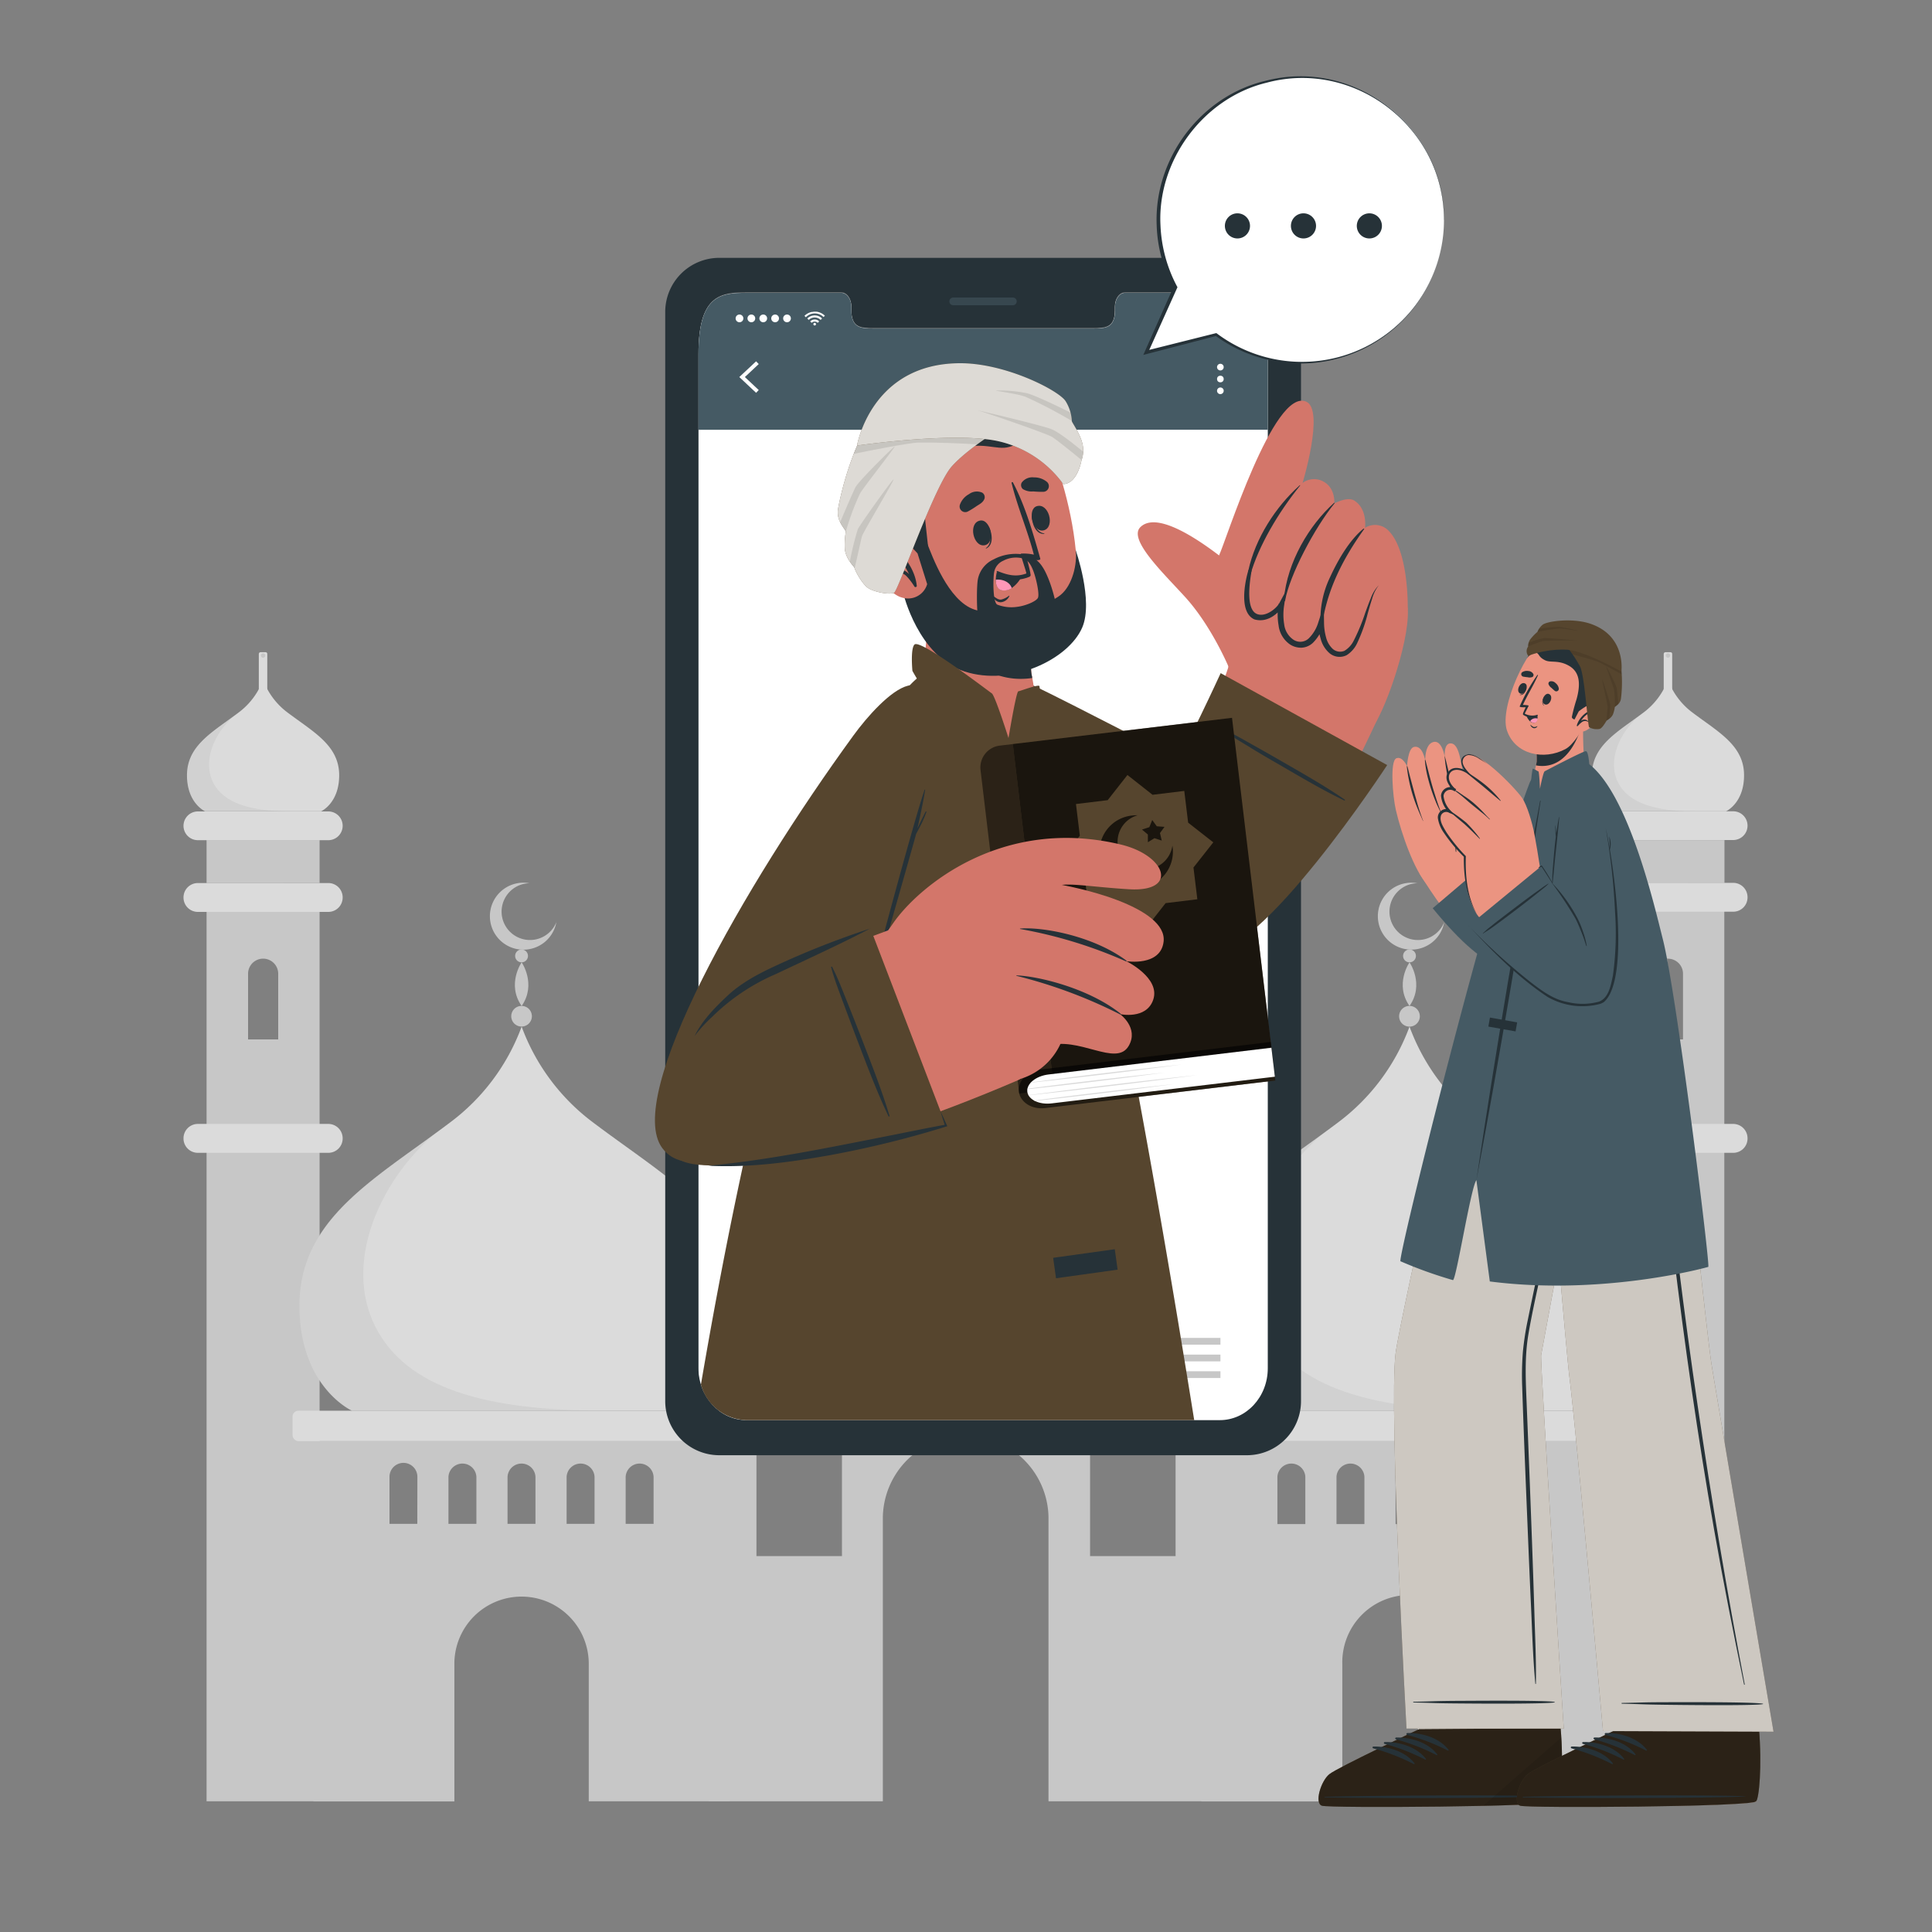 <?xml version="1.0" encoding="UTF-8"?> <svg xmlns="http://www.w3.org/2000/svg" viewBox="0 0 500 500"><rect x="0" y="0" width="500" height="500" fill="#808080" stroke="none"/><g id="freepik--background-complete--inject-2"><rect x="62.12" y="173.65" width="11.93" height="2.19" rx="0.42" transform="translate(-106.67 242.84) rotate(-90)" style="fill:#dbdbdb"></rect><path d="M53.46,210v7.48H82.71V210Zm0,18.52V236H82.71v-7.47Z" style="fill:#c7c7c7"></path><path d="M53.46,236V466.17H82.71V236ZM72,269H64.2V252A3.89,3.89,0,0,1,72,252Z" style="fill:#c7c7c7"></path><rect x="53.46" y="217.44" width="29.25" height="11.04" style="fill:#c7c7c7"></rect><path d="M88.68,232.19v.06A3.71,3.71,0,0,1,85,236H51.2a3.71,3.71,0,0,1-3.71-3.7v-.06a3.72,3.72,0,0,1,3.71-3.71H85A3.71,3.71,0,0,1,88.68,232.19Z" style="fill:#dbdbdb"></path><path d="M88.68,294.59v.06a3.71,3.71,0,0,1-3.71,3.7H51.2a3.71,3.71,0,0,1-3.71-3.7v-.06a3.72,3.72,0,0,1,3.71-3.72H85A3.72,3.72,0,0,1,88.68,294.59Z" style="fill:#dbdbdb"></path><path d="M88.68,213.68v0A3.72,3.72,0,0,1,85,217.44H51.2a3.72,3.72,0,0,1-3.71-3.72v0A3.72,3.72,0,0,1,51.2,210H85A3.71,3.71,0,0,1,88.68,213.68Z" style="fill:#dbdbdb"></path><path d="M87.78,200.65c0,7.21-4.66,9.31-4.66,9.31H53.05s-4.66-2.1-4.66-9.31c0-7.72,6.6-11.16,13.31-16.21a18.63,18.63,0,0,0,6.39-8.53,18.56,18.56,0,0,0,6.38,8.53C81.18,189.49,87.78,192.93,87.78,200.65Z" style="fill:#dbdbdb"></path><path d="M75.48,210H53.05s-4.66-2.1-4.66-9.31,5.75-10.68,12-15.22c-5,4.34-8,11.53-5.25,17S64.91,210,75.48,210Z" style="opacity:0.05"></path><path d="M68.66,169.64a.58.58,0,0,1-.57.57.57.57,0,0,1-.57-.57.56.56,0,0,1,.57-.57A.57.57,0,0,1,68.66,169.64Z" style="fill:#c7c7c7"></path><rect x="425.7" y="173.65" width="11.93" height="2.19" rx="0.42" transform="translate(256.92 606.42) rotate(-90)" style="fill:#dbdbdb"></rect><path d="M417,210v7.48h29.25V210Zm0,18.52V236h29.25v-7.47Z" style="fill:#c7c7c7"></path><path d="M417,236V466.17h29.25V236ZM435.56,269h-7.78V252a3.89,3.89,0,0,1,7.78,0Z" style="fill:#c7c7c7"></path><rect x="417.04" y="217.44" width="29.25" height="11.04" style="fill:#c7c7c7"></rect><path d="M452.26,232.19v.06a3.7,3.7,0,0,1-3.7,3.7H414.78a3.7,3.7,0,0,1-3.7-3.7v-.06a3.71,3.71,0,0,1,3.7-3.71h33.78A3.71,3.71,0,0,1,452.26,232.19Z" style="fill:#dbdbdb"></path><path d="M452.26,294.59v.06a3.7,3.7,0,0,1-3.7,3.7H414.78a3.7,3.7,0,0,1-3.7-3.7v-.06a3.72,3.72,0,0,1,3.7-3.72h33.78A3.72,3.72,0,0,1,452.26,294.59Z" style="fill:#dbdbdb"></path><path d="M452.26,213.68v0a3.72,3.72,0,0,1-3.7,3.72H414.78a3.72,3.72,0,0,1-3.7-3.72v0a3.71,3.71,0,0,1,3.7-3.72h33.78A3.71,3.71,0,0,1,452.26,213.68Z" style="fill:#dbdbdb"></path><path d="M451.36,200.65c0,7.21-4.66,9.31-4.66,9.31H416.63s-4.65-2.1-4.65-9.31c0-7.72,6.59-11.16,13.31-16.21a18.65,18.65,0,0,0,6.38-8.53,18.65,18.65,0,0,0,6.38,8.53C444.76,189.49,451.36,192.93,451.36,200.65Z" style="fill:#dbdbdb"></path><path d="M439.06,210H416.63s-4.65-2.1-4.65-9.31,5.74-10.68,12-15.22c-5,4.34-8,11.53-5.25,17S428.49,210,439.06,210Z" style="opacity:0.05"></path><path d="M432.24,169.64a.58.58,0,0,1-.57.57.57.57,0,0,1-.57-.57.56.56,0,0,1,.57-.57A.57.57,0,0,1,432.24,169.64Z" style="fill:#c7c7c7"></path><path d="M192.46,337.91c0,21-13.6,27.18-13.6,27.18H91.09S77.5,359,77.5,337.91c0-22.52,19.26-32.56,38.85-47.32A54.36,54.36,0,0,0,135,265.69a54.38,54.38,0,0,0,18.62,24.9C173.19,305.35,192.46,315.39,192.46,337.91Z" style="fill:#dbdbdb"></path><path d="M156.55,365.08H91.09S77.5,359,77.5,337.91s16.76-31.16,34.92-44.42C97.78,306.15,89,327.15,97.09,343.25S125.72,365.08,156.55,365.08Z" style="opacity:0.05"></path><path d="M144,238.53v.05h0a8.67,8.67,0,1,1-7-10h0a7.69,7.69,0,0,0-2.1.35,7.35,7.35,0,1,0,9.12,9.64Z" style="fill:#c7c7c7"></path><path d="M137.65,263a2.67,2.67,0,1,1-2.67-2.67A2.67,2.67,0,0,1,137.65,263Z" style="fill:#c7c7c7"></path><path d="M136.64,247.39a1.66,1.66,0,1,1-1.66-1.66A1.66,1.66,0,0,1,136.64,247.39Z" style="fill:#c7c7c7"></path><path d="M135,260.35c-3.94-5.65,0-11.3,0-11.3S138.92,254.7,135,260.35Z" style="fill:#c7c7c7"></path><path d="M81.1,373v93.21h36.49V430.59a17.39,17.39,0,1,1,34.78,0v35.58h36.49V373ZM108,394.38H100.8V382.2a3.61,3.61,0,0,1,7.22,0Zm15.29,0h-7.23V382.2a3.62,3.62,0,0,1,7.23,0Zm15.29,0h-7.23V382.2a3.62,3.62,0,0,1,7.23,0Zm15.29,0h-7.23V382.2a3.62,3.62,0,0,1,7.23,0Zm15.28,0h-7.23V382.2a3.62,3.62,0,0,1,7.23,0Z" style="fill:#c7c7c7"></path><rect x="75.71" y="365.09" width="118.53" height="7.88" rx="1.52" style="fill:#dbdbdb"></rect><path d="M422.26,337.91c0,21-13.6,27.18-13.6,27.18H320.88S307.3,359,307.3,337.91c0-22.52,19.25-32.56,38.85-47.32a54.45,54.45,0,0,0,18.63-24.9,54.29,54.29,0,0,0,18.62,24.9C403,305.35,422.26,315.39,422.26,337.91Z" style="fill:#dbdbdb"></path><path d="M386.35,365.08H320.89S307.3,359,307.3,337.91s16.75-31.16,34.92-44.42c-14.65,12.66-23.45,33.66-15.33,49.76S355.51,365.08,386.35,365.08Z" style="opacity:0.05"></path><path d="M373.78,238.53v.05h0a8.66,8.66,0,1,1-7-10h0a7.62,7.62,0,0,0-2.09.35,7.35,7.35,0,1,0,9.11,9.64Z" style="fill:#c7c7c7"></path><path d="M367.45,263a2.68,2.68,0,1,1-2.67-2.67A2.68,2.68,0,0,1,367.45,263Z" style="fill:#c7c7c7"></path><path d="M366.44,247.39a1.66,1.66,0,1,1-1.66-1.66A1.66,1.66,0,0,1,366.44,247.39Z" style="fill:#c7c7c7"></path><path d="M364.78,260.35c-3.95-5.65,0-11.3,0-11.3S368.72,254.7,364.78,260.35Z" style="fill:#c7c7c7"></path><path d="M310.9,373v93.21h36.49V430.59a17.39,17.39,0,1,1,34.77,0v35.58h36.49V373Zm26.92,21.42h-7.23V382.2a3.62,3.62,0,0,1,7.23,0Zm15.29,0h-7.23V382.2a3.62,3.62,0,0,1,7.23,0Zm15.28,0h-7.22V382.2a3.61,3.61,0,0,1,7.22,0Zm15.29,0h-7.23V382.2a3.62,3.62,0,0,1,7.23,0Zm15.28,0h-7.23V382.2a3.62,3.62,0,0,1,7.23,0Z" style="fill:#c7c7c7"></path><rect x="305.51" y="365.09" width="118.53" height="7.88" rx="1.52" style="fill:#dbdbdb"></rect><path d="M326.88,264.71c0,28.2-18.21,36.41-18.21,36.41H191.08s-18.21-8.21-18.21-36.41c0-30.17,25.8-43.62,52-63.39,19.24-14.5,25-33.36,25-33.36s5.7,18.86,24.94,33.36C301.07,221.09,326.88,234.54,326.88,264.71Z" style="fill:#dbdbdb"></path><path d="M278.78,301.12h-87.7s-18.21-8.21-18.21-36.41,22.45-41.74,46.79-59.5c-19.62,16.95-31.41,45.08-20.54,66.66S237.47,301.12,278.78,301.12Z" style="opacity:0.05"></path><path d="M262,131.58s0,0,0,.06h0a11.6,11.6,0,1,1-9.38-13.46h0A9.85,9.85,0,1,0,262,131.58Z" style="fill:#c7c7c7"></path><path d="M253.46,164.38a3.58,3.58,0,1,1-3.58-3.58A3.58,3.58,0,0,1,253.46,164.38Z" style="fill:#c7c7c7"></path><path d="M252.1,143.45a2.23,2.23,0,1,1-2.22-2.23A2.21,2.21,0,0,1,252.1,143.45Z" style="fill:#c7c7c7"></path><path d="M249.88,160.8c-5.28-7.56,0-15.13,0-15.13S255.16,153.24,249.88,160.8Z" style="fill:#c7c7c7"></path><path d="M183.48,334.72V466.17h45V392.56a21.44,21.44,0,0,1,42.87,0v73.61h45V334.72Zm34.42,68H195.77V370.11a11.07,11.07,0,1,1,22.13,0Zm18.67-41.62h-7.23V349a3.62,3.62,0,0,1,7.23,0Zm16.91,0h-7.22V349a3.61,3.61,0,0,1,7.22,0Zm16.93,0h-7.23V349a3.62,3.62,0,0,1,7.23,0Zm33.83,41.62H282.11V370.11a11.07,11.07,0,1,1,22.13,0Z" style="fill:#c7c7c7"></path><rect x="178.85" y="326.84" width="142.05" height="7.88" rx="1.52" style="fill:#dbdbdb"></rect><rect x="178.85" y="301.12" width="142.05" height="7.88" rx="1.52" style="fill:#dbdbdb"></rect><path d="M183.48,309v17.84h132.8V309Zm19.25,14.67h-7.22v-7.91a3.61,3.61,0,0,1,7.22,0Zm16.93,0h-7.23v-7.91a3.62,3.62,0,0,1,7.23,0Zm16.91,0h-7.23v-7.91a3.62,3.62,0,0,1,7.23,0Zm16.92,0h-7.22v-7.91a3.61,3.61,0,0,1,7.22,0Zm16.93,0h-7.23v-7.91a3.62,3.62,0,0,1,7.23,0Zm16.91,0H280.1v-7.91a3.62,3.62,0,0,1,7.23,0Zm16.93,0H297v-7.91a3.62,3.62,0,0,1,7.23,0Z" style="fill:#c7c7c7"></path></g><g id="freepik--character-3--inject-2"><path d="M342.34,467.11c1.94.65,58.72.44,60.82-.91.25-.14.34-5.28.35-12.31v-.14c0-4.45-4.68-42.5-4.68-42.5L363.29,411l3.85,37.47s-7.67,3.19-14.34,6.37l0,0a80.21,80.21,0,0,0-8.52,4.38C342.12,460.91,340.41,466.47,342.34,467.11Z" style="fill:#eb9481"></path><path d="M342.34,467.11c1.93.65,58.72.44,60.82-.91.25-.14.34-5.28.35-12.3v-.14c0-.31,0-.63,0-.95s0-.45,0-.68,0-.67,0-1c.07-3-1.56-13-1.56-13l-35.9-.23,1,10.57s-7.67,3.2-14.35,6.37v0a80.21,80.21,0,0,0-8.52,4.38C342.12,460.91,340.41,466.47,342.34,467.11Z" style="fill:#ebebeb"></path><path d="M342.11,467.32c2,.65,58.84.31,61-1.08.82-.52,1.62-9.29.78-19l-36.65.27s-21,9.87-23.21,11.65S340.12,466.67,342.11,467.32Z" style="fill:#56452E"></path><path d="M342.11,467.32c2,.65,58.84.31,61-1.08.82-.52,1.62-9.29.78-19l-36.65.27s-21,9.87-23.21,11.65S340.12,466.67,342.11,467.32Z" style="opacity:0.5"></path><path d="M342.91,465c9.53-.29,48-.57,57.43-.13.08,0,.08,0,0,.06-9.44.49-47.9.46-57.43.23C342.71,465.19,342.71,465.05,342.91,465Z" style="fill:#263238"></path><path d="M364.26,448.51c3.81-.08,8.24,1.24,10.63,4.34.09.12-.08.25-.19.2A52,52,0,0,0,364.19,449,.24.24,0,0,1,364.26,448.51Z" style="fill:#263238"></path><path d="M361.32,449.67c3.81-.08,8.24,1.24,10.63,4.35.1.12-.08.25-.19.19a53.09,53.09,0,0,0-10.5-4.07A.24.24,0,0,1,361.32,449.67Z" style="fill:#263238"></path><path d="M358.38,450.84c3.82-.08,8.25,1.24,10.64,4.35.09.12-.08.25-.2.19a52.49,52.49,0,0,0-10.5-4.07A.24.24,0,0,1,358.38,450.84Z" style="fill:#263238"></path><path d="M355.44,452c3.82-.07,8.25,1.25,10.64,4.35.09.12-.08.25-.19.19a53.18,53.18,0,0,0-10.51-4.07A.24.24,0,0,1,355.44,452Z" style="fill:#263238"></path><path d="M403.11,466.24c-.79.51-9.07.89-19.27,1.12l20.23-17.69C404.6,458.37,403.87,465.77,403.11,466.24Z" style="opacity:0.1"></path><path d="M364,447.36H404.7s-6.17-95-5.85-96.66c.41-2.12,19-102.71,19-102.71H383.37s-21.11,93.3-22.2,102.31C359.41,364.85,364,447.36,364,447.36Z" style="fill:#56452E"></path><path d="M364,447.36H404.7s-6.17-95-5.85-96.66c.41-2.12,19-102.71,19-102.71H383.37s-21.11,93.3-22.2,102.31C359.41,364.85,364,447.36,364,447.36Z" style="fill:#fff;opacity:0.7"></path><path d="M365.82,440.42c6.21-.13,4.43-.18,10.64-.24,3,0,23-.2,25.86.27a.07.07,0,0,1,0,.13c-2.84.47-22.82.29-25.86.26-6.21-.06-4.43-.11-10.64-.24A.09.09,0,0,1,365.82,440.42Z" style="fill:#263238"></path><path d="M414.26,252.63c-1.52,5.88-2.64,11.87-3.91,17.81s-2.51,11.9-3.77,17.85q-3.74,17.68-7.43,35.36c-1.24,5.92-2.52,11.84-3.72,17.77a73.59,73.59,0,0,0-1.31,8.46,77.9,77.9,0,0,0-.18,8.91c.39,12,.89,24.06,1.39,36.09.28,6.81.56,13.63.88,20.44s.49,13.65,1.14,20.43a.07.07,0,0,0,.14,0c.1-6.08-.21-12.18-.39-18.26s-.39-12.17-.61-18.26q-.66-18.08-1.4-36.14c-.24-5.91-.54-11.79.44-17.65s2.37-11.79,3.6-17.66q3.71-17.68,7.39-35.37l4.08-19.65c1.38-6.67,2.92-13.33,4-20A.18.18,0,0,0,414.26,252.63Z" style="fill:#263238"></path><path d="M393.66,467.11c1.93.65,58.71.44,60.82-.91.25-.14.34-5.28.35-12.31v-.14c0-4.45-4.68-42.5-4.68-42.5L414.61,411l3.85,37.47s-7.67,3.19-14.35,6.37v0a80.21,80.21,0,0,0-8.52,4.38C393.44,460.91,391.73,466.47,393.66,467.11Z" style="fill:#eb9481"></path><path d="M393.66,467.11c1.93.65,58.71.44,60.82-.91.25-.14.34-5.28.35-12.3v-.14c0-.31,0-.63,0-.95s0-.45,0-.68,0-.67,0-1c.07-3-1.56-13-1.56-13l-35.91-.23,1,10.57s-7.67,3.2-14.35,6.37l0,0a80.74,80.74,0,0,0-8.51,4.38C393.44,460.91,391.73,466.47,393.66,467.11Z" style="fill:#ebebeb"></path><path d="M393.43,467.32c2,.65,58.84.31,61-1.08.82-.52,1.62-9.29.78-19l-36.65.27s-21,9.87-23.21,11.65S391.44,466.67,393.43,467.32Z" style="fill:#56452E"></path><path d="M393.43,467.32c2,.65,58.84.31,61-1.08.82-.52,1.62-9.29.78-19l-36.65.27s-21,9.87-23.21,11.65S391.44,466.67,393.43,467.32Z" style="opacity:0.5"></path><path d="M394.23,465c9.53-.29,48-.57,57.43-.13.08,0,.08,0,0,.06-9.44.49-47.9.46-57.43.23C394,465.19,394,465.05,394.23,465Z" style="fill:#263238"></path><path d="M415.58,448.51c3.81-.08,8.24,1.24,10.63,4.34.09.12-.08.25-.19.2A52,52,0,0,0,415.51,449,.24.24,0,0,1,415.58,448.51Z" style="fill:#263238"></path><path d="M412.64,449.67c3.81-.08,8.24,1.24,10.63,4.35.09.12-.08.25-.19.19a53.33,53.33,0,0,0-10.5-4.07A.24.24,0,0,1,412.64,449.67Z" style="fill:#263238"></path><path d="M409.7,450.84c3.81-.08,8.25,1.24,10.63,4.35.1.12-.08.25-.19.19a52.49,52.49,0,0,0-10.5-4.07A.24.24,0,0,1,409.7,450.84Z" style="fill:#263238"></path><path d="M406.76,452c3.82-.07,8.25,1.25,10.64,4.35.09.12-.08.25-.2.19a53.09,53.09,0,0,0-10.5-4.07A.24.24,0,0,1,406.76,452Z" style="fill:#263238"></path><path d="M384.49,248s.79,16.49,4.57,29.55c.3,1.08.63,2.15,1,3.16a61.82,61.82,0,0,1,9.94,5.11s5.28,63.63,6.17,70.63C408,371,414.85,448,414.85,448l44.14.16s-15.26-90-16.08-95.28C441.34,342.63,431.46,248,431.46,248Z" style="fill:#56452E"></path><path d="M384.49,248s.79,16.49,4.57,29.55c.3,1.08.63,2.15,1,3.16a61.82,61.82,0,0,1,9.94,5.11s5.28,63.63,6.17,70.63C408,371,414.85,448,414.85,448l44.14.16s-15.26-90-16.08-95.28C441.34,342.63,431.46,248,431.46,248Z" style="fill:#fff;opacity:0.7"></path><path d="M419.72,440.72c6.21-.1,4.42-.16,10.64-.19,3,0,23-.11,25.86.38a.06.06,0,0,1,0,.12c-2.85.46-22.82.2-25.87.16-6.21-.09-4.42-.13-10.63-.28A.1.1,0,0,1,419.72,440.72Z" style="fill:#263238"></path><path d="M388.35,279.72A76.14,76.14,0,0,1,400,285.81a.14.14,0,0,1-.13.24c-3.92-1.91-7.93-3.74-11.74-5.86A.26.26,0,0,1,388.35,279.72Z" style="fill:#263238"></path><path d="M388.12,265.73c.27,1.44.62,2.88.93,4.31s.51,2.73.87,4.06a6.81,6.81,0,0,0,1.89,3.4c.53.49,1.11.92,1.67,1.37.31.25.63.48.95.73,0-.19-.07-.39-.11-.59-.09-.54-.19-1.09-.28-1.64-.2-1.22-.4-2.44-.59-3.66-.36-2.4-.7-4.82-1.2-7.19,0-.1.13-.14.15,0,.6,2.35,1.26,4.68,1.78,7,.25,1.17,1.16,6.91,1.2,7.32s.08.84.1,1.26a5.57,5.57,0,0,1,0,1.29c0,.11-.15.09-.2,0h0a5.15,5.15,0,0,1-.36-1.25c-.11-.41-.2-.82-.27-1.24,0-.15-.05-.3-.07-.46-.57-.34-1.09-.8-1.62-1.18s-1.15-.81-1.69-1.27a6.46,6.46,0,0,1-2.07-3.22,23.1,23.1,0,0,1-.67-4.13c-.19-1.63-.32-3.28-.55-4.9C388,265.67,388.1,265.63,388.12,265.73Z" style="fill:#263238"></path><path d="M439.36,363.84c-3.56-24-6.47-48.07-9.11-72.18-1.5-13.68-2.86-27.38-4.58-41,0-.11-.19-.11-.18,0,.93,12.22,2.18,24.44,3.45,36.64s2.65,24.41,4.12,36.6c2.9,24,6.33,48,10.53,71.87,2.36,13.44,5,26.83,7.77,40.18,0,.12.19.06.17-.05Q444.67,400,439.36,363.84Z" style="fill:#263238"></path><path d="M410,205c.62,13-6,41.51-10.89,44.34-1.33.77-6.63,2.26-9.44,1.45-5.71-1.64-15.41-13.54-22.15-24.49-2.18-3.55,13.29-10.7,17.63-10,1.68.28,5.55,9,6.08,8.5,2.73-2.81,9.44-18.6,10.79-21C406,196.82,409.8,200.12,410,205Z" style="fill:#eb9481"></path><path d="M369.36,228.91c-3.33-3.56-6.7-13.14-8.13-19.35-.76-3.3-1.59-12.7.17-13.33,1.6-.59,2.74,2.08,2.74,2.08s.21-4.64,1.78-5c2.3-.57,2.93,3.58,2.93,3.58s-.19-4.26,2.1-4.86,2.95,3.89,2.95,3.89-.35-3.9,1.78-3.51c2.55.46,2.45,7.67,3.86,11.14.31.79,4.55,15.74,4.55,15.74Z" style="fill:#eb9481"></path><path d="M364.08,198.35a39.67,39.67,0,0,0,2.88,11.1c.41,1,.87,2,1.3,3,0,0,.07,0,.06,0a52.28,52.28,0,0,1-1.78-5.48c-.53-1.82-1-3.65-1.49-5.48-.28-1-.53-2.09-.81-3.13C364.22,198.24,364.07,198.25,364.08,198.35Z" style="fill:#263238"></path><path d="M368.76,196.75a26.32,26.32,0,0,0,.35,2.65c.17.91.38,1.81.63,2.71a44.38,44.38,0,0,0,1.74,5.14c.38,1,.85,1.9,1.3,2.84,0,.07.12,0,.09-.05-.67-1.68-1.21-3.42-1.75-5.15s-1-3.44-1.44-5.18c-.25-1-.52-2-.78-3A.07.07,0,0,0,368.76,196.75Z" style="fill:#263238"></path><path d="M373.87,195.72a39.74,39.74,0,0,0,1,6.22,53,53,0,0,0,1.85,6.15s.07,0,.07,0c-.46-2.07-.95-4.13-1.4-6.2s-.93-4.12-1.47-6.16A0,0,0,0,0,373.87,195.72Z" style="fill:#263238"></path><path d="M387.56,219s1.17-6.13.46-8.92-6.67-11.67-8.46-10.07c-2.31,2.08.23,8.11,1.81,10.83,0,0-5.34,4.79-4.34,9.67S387.56,219,387.56,219Z" style="fill:#eb9481"></path><path d="M379.06,200.8c-1.09,3.6,1.19,7,2.54,9.8a.35.35,0,0,1-.17.48c-2.14,2.17-4.68,5.94-4.55,9.32,0,.1-.11.13-.13,0-.55-3.56,1.71-7.48,4.17-9.7-1.43-2.84-3.58-6.38-1.88-9.94C379.05,200.77,379.07,200.78,379.06,200.8Z" style="fill:#263238"></path><path d="M410,205c.62,13-6,41.51-10.89,44.34-1.33.77-6.63,2.26-9.44,1.45-5.71-1.64-11.56-6.84-18.89-15.74l18.05-15.34s2.13,4.3,2.66,3.75c2.73-2.81,9.18-17.23,10.53-19.6C406,196.82,409.8,200.12,410,205Z" style="fill:#455a64"></path><path d="M442.11,327.86c0,.05-27,7.57-56.55,3.78l-3.47-26.22c-1.45,1.85-5.26,26.08-6.08,25.87a112.22,112.22,0,0,1-13.57-4.88c-.77-.85,23.18-97.46,33.43-123.82,1.55-4,11.32-8.05,15.43-4.82,10.3,8.08,16.89,36.8,19.05,45.34C433.93,257.17,442.59,327.29,442.11,327.86Z" style="fill:#455a64"></path><rect x="391.91" y="224.01" width="7.15" height="2.37" transform="translate(45.16 -65.3) rotate(10.01)" style="fill:#263238"></rect><rect x="388.63" y="243.97" width="7.15" height="2.37" transform="translate(48.58 -64.44) rotate(10.01)" style="fill:#263238"></rect><rect x="385.36" y="263.93" width="7.15" height="2.37" transform="translate(51.98 -63.55) rotate(10.01)" style="fill:#263238"></rect><path d="M382.09,305.42c4.9-32.79,11-69.13,17.16-101.73-4.92,32.81-11,69.14-17.16,101.73Z" style="fill:#263238"></path><path d="M398.74,206.68c2.95.87,9-3.74,11.25-7.32.15-.24-.09-2.94-.22-6.23-.07-2-.1-4.21,0-6.25l-12.91,2.37a32.23,32.23,0,0,1,.78,7.87,5.33,5.33,0,0,1-.13.83,1.3,1.3,0,0,0,0,.13C397.14,199.65,395.89,205.83,398.74,206.68Z" style="fill:#eb9481"></path><path d="M397.52,197.94l0,.14a8.43,8.43,0,0,0,1.31.15c7.36.26,10.11-8.73,10.75-11.3l-3.86.71h0l-8.81,1.61a32.23,32.23,0,0,1,.78,7.87A5,5,0,0,1,397.52,197.94Z" style="fill:#263238"></path><path d="M414.28,175c.22,4.73-5.3,16.81-9.13,18.85-5.56,3-13.07,1.46-15.17-4.85-2-6.13,5.44-21.75,9.57-23.43C405.64,163.13,413.94,168.06,414.28,175Z" style="fill:#eb9481"></path><path d="M399.72,180.11s0,.07,0,.1c-.4.8-.71,1.79-.1,2.39,0,0,0,.06,0,.05C398.78,182.11,399.22,180.81,399.72,180.11Z" style="fill:#263238"></path><path d="M400.83,179.59c1.36.49.27,3.17-1,2.71S399.69,179.17,400.83,179.59Z" style="fill:#263238"></path><path d="M395.08,178.05s-.09,0-.1,0c-.31.84-.8,1.75-1.67,1.73,0,0,0,0,0,.05C394.27,180.11,394.92,178.89,395.08,178.05Z" style="fill:#263238"></path><path d="M394.69,176.88c-1.3-.64-2.49,2-1.29,2.59S395.77,177.42,394.69,176.88Z" style="fill:#263238"></path><path d="M402.38,178.79c-.32-.24-.59-.52-.89-.79a2,2,0,0,1-.75-1,.62.62,0,0,1,.37-.65,1.51,1.51,0,0,1,1.47.43,2.2,2.2,0,0,1,.83,1.37A.65.65,0,0,1,402.38,178.79Z" style="fill:#263238"></path><path d="M394.2,175.11a11.35,11.35,0,0,0,1.17.16,2,2,0,0,0,1.23-.07.62.62,0,0,0,.25-.71,1.53,1.53,0,0,0-1.29-.83,2.28,2.28,0,0,0-1.58.28A.65.65,0,0,0,394.2,175.11Z" style="fill:#263238"></path><path d="M397.81,187.93a1.35,1.35,0,0,1-.89.21,2.54,2.54,0,0,1-.81-.57s-.06,0-.05,0a1.21,1.21,0,0,0,.87.88.94.94,0,0,0,.95-.47S397.85,187.92,397.81,187.93Z" style="fill:#263238"></path><path d="M398,185.1a3.09,3.09,0,0,1-2.4.49,4,4,0,0,1-1-.37l-.19-.1-.17-.1a.22.22,0,0,1-.09-.25h0a.3.3,0,0,1,0-.08h0l0-.07c.24-.64.7-1.59.7-1.59-.28,0-1.69.08-1.54-.25a46.46,46.46,0,0,1,4.56-8.1.09.09,0,0,1,.15.08c-1.14,2.64-2.72,5.06-3.9,7.69a5.36,5.36,0,0,1,1.49.14c.08.06-.91,1.81-1,2.11a0,0,0,0,0,0,0,4.23,4.23,0,0,0,3.29.28C398,185,398,185.05,398,185.1Z" style="fill:#263238"></path><path d="M395,185.05a3.49,3.49,0,0,0,.92,1.58,1.56,1.56,0,0,0,.89.43c.73.1,1-.5,1.08-1.07a3.74,3.74,0,0,0,0-.92A4.69,4.69,0,0,1,395,185.05Z" style="fill:#263238"></path><path d="M396,186.63a1.56,1.56,0,0,0,.89.43c.73.1,1-.5,1.08-1.07A1.67,1.67,0,0,0,396,186.63Z" style="fill:#ff97b8"></path><path d="M411.92,184c-1.6,1.23-2.58.41-3,.71s-.65,1.25-.74,1.44-1.26.13-1.39-.56A44,44,0,0,1,408,181c1.27-4.56.59-7.32-2.1-8.78s-4.55-.65-6-1.33c-1.85-.9-1.4-1.61-2.37-2-.62-.25-2,.9-2.46,1.63,1.54-2.5,3.14-4.37,4.42-4.89,6.1-2.47,14.39,2.47,14.73,9.44C414.37,177.1,413.39,180.55,411.92,184Z" style="fill:#263238"></path><path d="M408.58,184.1s4-3.3,5.54-1.77-2.2,6.84-4.59,7a2.28,2.28,0,0,1-2.63-2Z" style="fill:#eb9481"></path><path d="M413,183.83s0,0,0,.06a5.82,5.82,0,0,0-3.85,2.7,1.27,1.27,0,0,1,1.92.16s0,.1-.06.08a1.4,1.4,0,0,0-1.63.06,6.68,6.68,0,0,0-1.05,1c-.11.12-.33,0-.24-.17l0,0C408.61,185.75,410.86,183.45,413,183.83Z" style="fill:#263238"></path><path d="M419.49,180.91a2.45,2.45,0,0,1-.66,1.29h0c-.42.44-.89.69-.92.82a8.77,8.77,0,0,1-.49,1.9,3.12,3.12,0,0,1-.94,1.1,5.78,5.78,0,0,1-.64.44l-.08.1c-.29.42-1.11,1.94-1.8,2.09a4.12,4.12,0,0,1-2.69-.43c-.36-.37-1.13-13-2.32-15.66a33.2,33.2,0,0,0-4.51-6.43s6.19-4,11.34-.9S419.69,179.59,419.49,180.91Z" style="fill:#56452E"></path><g style="opacity:0.1"><path d="M416.47,186a5.78,5.78,0,0,1-.64.44l-.08.1c.08-1.2.3-3.26.3-3.64,0-.53-1.51-7-1.41-7.05s2,5.8,2.09,6.46A30,30,0,0,1,416.47,186Z"></path><path d="M418.83,182.2h0c-.42.44-.89.69-.92.82a27.25,27.25,0,0,0-.2-4.51c-.14-.7-2.11-6-2.07-6.13a42,42,0,0,1,2.76,5.61C418.48,178.51,418.68,180.65,418.83,182.2Z"></path></g><path d="M419.71,174.54c-1.48-.83-5.5-3.06-6.51-3.4-1.81-.6-4.36-1.3-6.2-1.77h0c-1.26-1.76-2.56-3.22-2.56-3.22s6.19-4,11.34-.9C418.56,166.92,419.48,171,419.71,174.54Z" style="opacity:0.1"></path><path d="M395.5,169.72a25.42,25.42,0,0,1,10.11-1.57c4.9.46,14,5.66,14,5.66s1.34-9.19-8-12.38c-4.79-1.63-11.37-.62-12.39.26a4.62,4.62,0,0,0-1.34,1.85,12.81,12.81,0,0,0-1.91,2,3.29,3.29,0,0,0-.5,1.8A2,2,0,0,0,395.5,169.72Z" style="fill:#56452E"></path><g style="opacity:0.1"><path d="M408.6,163.29c-.2,0-4.14-.69-5.07-.63a54.8,54.8,0,0,0-5.65.88,4.67,4.67,0,0,1,.44-.82,41.6,41.6,0,0,1,5.22-.49A38.71,38.71,0,0,1,408.6,163.29Z"></path><path d="M408.12,165.76c-1.22,0-8,0-8.71.14s-3.18,1.09-3.94,1.38a4,4,0,0,1,.13-.92,21.28,21.28,0,0,1,4-1.23C400.75,165.06,407,165.65,408.12,165.76Z"></path></g><path d="M396.18,203.36a31.08,31.08,0,0,1,.46-4.37c.11-.24,1.25.6,1.49.64s.41,4.51.41,4.51.83-4.3,1.21-4.52,10-5.25,10.67-5.22.88,3.37.88,3.37-5.7,9.73-11.94,9.51C395.81,207.15,396.18,203.36,396.18,203.36Z" style="fill:#455a64"></path><path d="M399.17,228.68s-1.1-7.76-2.06-12.79c-.53-2.81-1.88-7.54-3.22-9.43-2-2.82-12.16-13.32-14.76-10.92-2.36,2.19,1.63,5.17,1.63,5.17s-4.05-3.67-5.72-.79,3.89,6.29,3.89,6.29-4-4.2-5.53-1c-1.29,2.82,4.71,7.41,4.71,7.41s-3.75-4.87-5.36-2.11c-1.78,3,6.35,11.05,6.35,11.05-.47,6.7,1.33,13.14,3.89,16.11C383.57,238.4,399.17,228.68,399.17,228.68Z" style="fill:#eb9481"></path><path d="M377.58,205.09l1.27.87a24.35,24.35,0,0,1,2.41,1.76c.74.64,1.45,1.3,2.14,2s1.39,1.52,2.13,2.23a.06.06,0,1,1-.08.08,24.44,24.44,0,0,0-2.31-2c-.76-.63-1.54-1.25-2.31-1.88s-1.47-1.26-2.21-1.89c-.37-.32-.76-.61-1.14-.91a8.28,8.28,0,0,1-1.07-.87,0,0,0,0,1,0-.07A6.44,6.44,0,0,1,377.58,205.09Z" style="fill:#263238"></path><path d="M379.9,200a39.34,39.34,0,0,1,4.55,3.18,27.68,27.68,0,0,1,3.92,4,.06.06,0,0,1-.08.08c-1.44-1.19-2.86-2.39-4.28-3.59-.69-.59-3.92-3.16-4.23-3.47C379.71,200,379.82,199.93,379.9,200Z" style="fill:#263238"></path><path d="M375.27,209.85a41.47,41.47,0,0,1,4.22,3.07A35.25,35.25,0,0,1,383,217c0,.05,0,.12-.08.08-1.26-1.26-2.5-2.53-3.82-3.72-.64-.58-3.34-2.75-3.9-3.36A.08.08,0,0,1,375.27,209.85Z" style="fill:#263238"></path><path d="M383,237.72c-3.39-4.58-4.24-10.55-4.16-16.12l.08.21a40.1,40.1,0,0,1-5.2-6.21,9,9,0,0,1-1.6-3.83,2.17,2.17,0,0,1,3.19-2.13l-.38.56a6.94,6.94,0,0,1-2-4.29,2.39,2.39,0,0,1,3.92-1.65l-.38.5c-1.42-1.15-2.9-3.26-1.65-5s3.73-.92,5.19.06l-.28.35c-1.54-1.55-2.7-4.38.32-5,2.1.08,3.68,1.82,5.38,2.86-.86-.55-1.71-1.11-2.58-1.63a5.13,5.13,0,0,0-2.77-1,1.75,1.75,0,0,0-1.54,2c.29,1.43,1.68,2.62,2.64,3.66l-1.41-.84c-4.24-2.83-6.73,1-2.92,4.11l-.39.49a1.74,1.74,0,0,0-2.87,1.19,6.44,6.44,0,0,0,1.84,3.79l1,1.11-1.36-.54a1.45,1.45,0,0,0-2.12.62c-.51,1.48.57,3,1.33,4.33a43,43,0,0,0,5,6.17l.08.09v.11c-.18,5.51.47,11.43,3.61,16.1Z" style="fill:#263238"></path><path d="M398.88,224.16,380.1,239.59s10,11.16,19.67,17.61c4.76,3.19,10.44,3.88,13.82,2.58,8.72-3.36,3.88-38.29,1-49.93-2.6-10.37-7.9-16.37-10.11-1.45s-2.65,20.25-2.65,20.25Z" style="fill:#455a64"></path><path d="M383.81,241.48c.54-.45,1-.95,1.58-1.39s1.05-.85,1.59-1.27c1.09-.85,2.19-1.68,3.28-2.52,2.2-1.68,4.41-3.35,6.66-5l1.92-1.36a15.73,15.73,0,0,1,1.88-1.25s.08,0,0,.08a14.89,14.89,0,0,1-1.59,1.37l-1.59,1.28c-1.07.86-2.16,1.71-3.25,2.55-2.16,1.66-4.33,3.31-6.52,4.92-.63.47-1.27.93-1.91,1.38s-1.32.85-2,1.29C383.84,241.68,383.72,241.56,383.81,241.48Z" style="fill:#263238"></path><path d="M410.65,244.79a20.59,20.59,0,0,0-.92-3.53,23.69,23.69,0,0,0-1.35-3.35,39.86,39.86,0,0,0-6.63-9.32s-.08,0-.05,0a104.54,104.54,0,0,1,6,9.08c.55,1.06,1,2.17,1.45,3.27.26.63.5,1.27.73,1.91s.4,1.3.65,1.93C410.55,244.88,410.66,244.86,410.65,244.79Z" style="fill:#263238"></path><path d="M398.18,224.56a2.85,2.85,0,0,1,.8-.6,42.51,42.51,0,0,1,2.73,4.44c0-1,.05-2.13.12-3.14s.17-2.23.27-3.35c.15-1.77.31-3.56.54-5.33-.08-1-.12-1.94-.14-2.91,0,0,.05,0,.06,0,.07.69.14,1.39.2,2.08,0-.17,0-.33.07-.5.19-1.26.37-2.52.62-3.78,0,0,.08,0,.08,0-.34,4.44-.93,8.87-1.33,13.31-.12,1.25-.39,3.93-.4,3.93s-2.77-4.33-2.86-4.41a4.91,4.91,0,0,0-.68.35A.06.06,0,0,1,398.18,224.56Z" style="fill:#263238"></path><path d="M380.1,239.59a154.56,154.56,0,0,0,16.25,14.77c2.88,2.2,5.85,4.4,9.51,5a16.08,16.08,0,0,0,8-.15c2.53-1,3-4.23,3.55-6.66a79.48,79.48,0,0,0,.57-16.39,168.48,168.48,0,0,0-2.42-21.84c2,8.73,6.41,39-.46,45a4.29,4.29,0,0,1-1,.49A18,18,0,0,1,400.51,258c-7.67-5.1-14.22-11.69-20.41-18.43Z" style="fill:#263238"></path><path d="M416.45,216.47a5,5,0,0,1,.11,3.61,16.74,16.74,0,0,0-.11-3.61Z" style="fill:#263238"></path></g><g id="freepik--character-2--inject-2"><path d="M322.85,66.73H186a14,14,0,0,0-13.84,14.1V362.51A14,14,0,0,0,186,376.61H322.85a14,14,0,0,0,13.85-14.1V80.83A14,14,0,0,0,322.85,66.73ZM328,353.8c0,7.42-5.55,13.41-12.4,13.41H193.23c-6.87,0-12.42-6-12.42-13.41V91.5c0-15.1,5.55-15.84,12.42-15.84h24.52c1.43,0,2.59,1.62,2.59,3.63v.87c0,4.7,2.58,4.72,5.73,4.72h56.71c3.19,0,5.75,0,5.75-4.72v-.87c0-2,1.15-3.63,2.6-3.63h24.51c6.85,0,12.4,2,12.4,15.84Z" style="fill:#263238"></path><path d="M328.1,91.64V354.11c0,7.42-5.56,13.42-12.41,13.42H193.2c-6.87,0-12.43-6-12.43-13.42V91.64c0-15.11,5.56-15.85,12.43-15.85h24.53c1.43,0,2.59,1.62,2.59,3.63v.86c0,4.71,2.58,4.73,5.74,4.73h56.75c3.19,0,5.74,0,5.74-4.73v-.86c0-2,1.15-3.63,2.6-3.63h24.54C322.54,75.79,328.1,77.8,328.1,91.64Z" style="fill:#fff"></path><path d="M328.1,91.64v19.58H180.77V91.64c0-15.11,5.55-15.85,12.42-15.85h24.54c1.43,0,2.6,1.62,2.6,3.63v.86c0,4.71,2.57,4.73,5.73,4.73H282.8c3.2,0,5.76,0,5.76-4.73v-.86c0-2,1.15-3.63,2.6-3.63h24.53C322.54,75.79,328.1,77.8,328.1,91.64Z" style="fill:#455a64"></path><polygon points="195.68 101.66 191.33 97.58 195.68 93.51 196.36 94.22 192.77 97.58 196.36 100.94 195.68 101.66" style="fill:#fff"></polygon><path d="M316.69,95a.86.86,0,1,1-.86-.85A.85.85,0,0,1,316.69,95Z" style="fill:#fff"></path><circle cx="315.83" cy="98.09" r="0.86" style="fill:#fff"></circle><path d="M316.69,101.13a.86.86,0,1,1-.86-.85A.85.85,0,0,1,316.69,101.13Z" style="fill:#fff"></path><g id="freepik--u5Zjqx--inject-2"><path d="M213.5,81.68l-.24.24-.13.13a3.22,3.22,0,0,0-2.29-.94,3.17,3.17,0,0,0-2.29,1l-.12-.14-.24-.23h0v0l.3-.26a3.43,3.43,0,0,1,.7-.44,3.22,3.22,0,0,1,.92-.31c.15,0,.3,0,.45-.06H211l.31,0a3.43,3.43,0,0,1,.84.2,5,5,0,0,1,.57.27,3.58,3.58,0,0,1,.55.38l.25.23Z" style="fill:#fff"></path><path d="M209.31,82.8l-.38-.37a2.64,2.64,0,0,1,1.53-.77,2.68,2.68,0,0,1,2.29.76l-.38.38a2.15,2.15,0,0,0-3.06,0Z" style="fill:#fff"></path><path d="M212,83.17l-.37.38a1.11,1.11,0,0,0-.79-.33,1.07,1.07,0,0,0-.78.33l-.38-.37A1.62,1.62,0,0,1,212,83.17Z" style="fill:#fff"></path><path d="M211.18,83.88a.34.34,0,1,1-.34-.33A.34.34,0,0,1,211.18,83.88Z" style="fill:#fff"></path></g><path d="M190.38,82.4a1,1,0,1,1,1,1A1,1,0,0,1,190.38,82.4Z" style="fill:#fff"></path><path d="M193.45,82.4a1,1,0,1,1,1,1A1,1,0,0,1,193.45,82.4Z" style="fill:#fff"></path><path d="M196.53,82.4a1,1,0,1,1,1,1A1,1,0,0,1,196.53,82.4Z" style="fill:#fff"></path><path d="M199.6,82.4a1,1,0,1,1,1,1A1,1,0,0,1,199.6,82.4Z" style="fill:#fff"></path><path d="M202.68,82.4a1,1,0,1,1,1,1A1,1,0,0,1,202.68,82.4Z" style="fill:#fff"></path><path d="M317.05,84.54h-8v-3.7h8Zm-7.54-.42h7.13V81.26h-7.13Z" style="fill:#fff"></path><rect x="309.76" y="81.48" width="5.12" height="2.43" style="fill:#fff"></rect><rect x="317.05" y="81.71" width="0.71" height="1.97" style="fill:#fff"></rect><polygon points="203.16 351.48 202.04 351.48 202.04 356.63 199.94 356.63 199.94 354.01 196.24 354.01 196.24 356.63 194.15 356.63 194.15 351.48 193.03 351.48 198.09 346.25 203.16 351.48" style="fill:#c7c7c7"></polygon><rect x="303.64" y="346.25" width="12.21" height="1.75" style="fill:#c7c7c7"></rect><rect x="303.64" y="350.57" width="12.21" height="1.75" style="fill:#c7c7c7"></rect><rect x="303.64" y="354.88" width="12.21" height="1.75" style="fill:#c7c7c7"></rect><polygon points="257.91 350.75 254.44 354.45 250.97 350.75 251.58 350.17 254.44 353.22 257.3 350.17 257.91 350.75" style="fill:#c7c7c7"></polygon><path d="M254.44,358.28a6.31,6.31,0,1,1,6.31-6.31A6.32,6.32,0,0,1,254.44,358.28Zm0-11.78a5.48,5.48,0,1,0,5.47,5.47A5.48,5.48,0,0,0,254.44,346.5Z" style="fill:#c7c7c7"></path><path d="M262.17,79H246.7a1,1,0,0,1-1-1h0a1,1,0,0,1,1-1h15.47a1,1,0,0,1,.95,1h0A1,1,0,0,1,262.17,79Z" style="fill:#37474f"></path><path d="M254.18,193.05c19.67,23.8,51,53,61.5,51.49,13.16-1.93,32.23-40,40.7-58.2,2.19-4.73-36.78-18.76-38.44-13.8-5,15.05-10.26,25.09-11.49,26.34-.95,1-8.22-5.69-39.39-19.68C247.43,170.4,246.17,183.36,254.18,193.05Z" style="fill:#d3766a"></path><path d="M364.36,158c.26,8.79-6.25,27-9.51,30.75s-34.52-6.26-36.27-11.08-.31-34.46,5.09-41.62S364.1,148.86,364.36,158Z" style="fill:#d3766a"></path><path d="M317.94,172.54s-4.42-10.55-11.2-18c-5.69-6.27-14.86-14.94-11.6-18.13,6.69-6.55,29.54,15.08,29.54,15.08s8.55,11.16,2.5,18.23A9.24,9.24,0,0,1,317.94,172.54Z" style="fill:#d3766a"></path><path d="M317.58,148.69c4.11,2.19,5.69-1.3,5.69-1.3l13.72-22s5.93-19.3,1.05-21.45c-8.41-3.69-20.87,36.44-22.55,39.78C314.59,145.54,315.79,147.74,317.58,148.69Z" style="fill:#d3766a"></path><path d="M323.27,147.39S320.52,156,324.68,159s7.63-3.52,7.89-4c-.14.46-2.46,8.43,2,11,4.67,2.72,7.18-4.37,7.34-4.82,0,.47.13,6.72,4,7.93,6.65,2.07,6.76-13.93,10.94-17.71,0,0,7.22,6.34,7.47,6.48,0,0,.42-15.22-5-20.57a4.86,4.86,0,0,0-6.05-.71s.68-4.89-2.8-7.06c-1.79-1.11-5.15.76-5.15.76s.38-3.94-2.83-5.68a5,5,0,0,0-5.67.59C330,130.21,323.27,147.39,323.27,147.39Z" style="fill:#d3766a"></path><path d="M336.47,125.66c0-.06,0-.15-.09-.09-6.3,5.64-11.5,13.77-13.31,22.08-.06.28.41,1.48.5,1.18C325.71,141.3,330.82,132.63,336.47,125.66Z" style="fill:#263238"></path><path d="M345.39,130.25c.06-.07-.06-.18-.14-.11-6.46,5.85-12.07,15.16-13,25,0,.34.27.68.34.29C333.7,148.93,340.27,136.49,345.39,130.25Z" style="fill:#263238"></path><path d="M342.12,162c1.28-9.38,5.45-17.42,10.91-25.06.07-.1-.08-.19-.16-.12-3.69,3-6.67,8.24-8.63,12.51a25,25,0,0,0-2.45,12.63C341.81,162.09,342.1,162.17,342.12,162Z" style="fill:#263238"></path><path d="M323.13,147.45c-.08.33.85-.12.79.21-.63,3.58-1.44,10.05,1.36,11.23,2.25.93,5.06-1.44,5.79-2.77l1.82-3.36-.54,3.79a15.62,15.62,0,0,0,0,5.06,5.59,5.59,0,0,0,2.35,3.92,3.18,3.18,0,0,0,4-.32,9.67,9.67,0,0,0,2.48-4.16l1.41-4.3.07,4.5a14.52,14.52,0,0,0,.53,3.71,6.06,6.06,0,0,0,1.75,3,2.87,2.87,0,0,0,3,.47,6.36,6.36,0,0,0,2.4-2.63,50.66,50.66,0,0,0,3-7.25c.45-1.24.9-2.49,1.42-3.72a9.35,9.35,0,0,1,2.08-3.38,10,10,0,0,0-1.74,3.51c-.41,1.25-.77,2.52-1.13,3.8a41.81,41.81,0,0,1-2.68,7.56,7.35,7.35,0,0,1-2.78,3.24,4.06,4.06,0,0,1-4.44-.52,7.39,7.39,0,0,1-2.27-3.69,16,16,0,0,1-.65-4.12l1.48.2a11.18,11.18,0,0,1-2.87,4.95,4.62,4.62,0,0,1-2.87,1.24,5.22,5.22,0,0,1-3-.81,7,7,0,0,1-3-5,16.79,16.79,0,0,1,0-5.57l1.27.43c-1,1.66-3.83,4.66-7.5,3.64C320.19,158.35,322.57,149.11,323.13,147.45Z" style="fill:#263238"></path><path d="M315.91,174.21,359,198s-33.22,50.81-46.64,48.43C295.9,243.55,263.26,206,257,198.16,242.63,180.39,240.3,166,262.1,175c9.56,3.94,35,17.84,42.71,21C305.71,196.38,315.91,174.21,315.91,174.21Z" style="fill:#56452E"></path><path d="M316.09,188.7c2.51,1.82,5.23,3.36,7.88,5s5.21,3.09,7.83,4.61c5.3,3.08,10.58,6.2,16.11,8.86a.13.13,0,0,0,.13-.22c-5.06-3.47-10.39-6.5-15.7-9.56q-3.94-2.28-7.91-4.5c-2.69-1.5-5.39-3.1-8.21-4.36A.13.13,0,0,0,316.09,188.7Z" style="fill:#263238"></path><path d="M310.45,246c-16.91-5.16-47.42-40.3-53.49-47.83-14.28-17.7-16.64-32,4.9-23.28Z" style="opacity:0.1"></path><path d="M309.06,367.53H193.2a12.54,12.54,0,0,1-11.8-9.21c11-64.4,28.25-141.2,51.79-178,10.2-15.93,34.25-10.3,39.43,5.41C283.63,219.12,298.36,300.74,309.06,367.53Z" style="fill:#56452E"></path><rect x="261.41" y="233.98" width="16.1" height="5.34" transform="translate(568.98 433.88) rotate(172.07)" style="fill:#263238"></rect><rect x="267.14" y="279.17" width="16.1" height="5.34" transform="translate(586.62 523.03) rotate(172.07)" style="fill:#263238"></rect><rect x="272.87" y="324.36" width="16.1" height="5.34" transform="translate(604.25 612.2) rotate(172.07)" style="fill:#263238"></rect><path d="M263.64,194.7c-6.7,1.74-20-9.13-24.72-17.38-.32-.57.43-6.61,1-14,.32-4.48.58-9.49.48-14.07l28.88,6.38s-2.62,9.66-2.41,17.65a10.72,10.72,0,0,0,.24,1.87c0,.09,0,.19.05.31C267.81,179,270.11,193,263.64,194.7Z" style="fill:#d3766a"></path><path d="M267.1,175.15c0,.08,0,.19.07.31a19.47,19.47,0,0,1-3,.23c-16.59,0-22.06-20.49-23.28-26.31l8.64,1.91h0l19.7,4.35s-2.63,9.65-2.4,17.64A10.77,10.77,0,0,0,267.1,175.15Z" style="fill:#263238"></path><path d="M227.84,119.57c-2.29,10.41,5.44,39.32,13.19,45.28,11.23,8.64,28.45,8.17,35.5-5.07,6.83-12.83-3.91-50.33-12.45-55.62C251.49,96.36,231.21,104.2,227.84,119.57Z" style="fill:#d3766a"></path><path d="M255.93,136.3c0-.07-.13.13-.1.21.57,1.93.9,4.24-.7,5.35,0,0,0,.13.05.11C257.25,141.1,256.78,138,255.93,136.3Z" style="fill:#263238"></path><path d="M253.66,134.72c-3.2.58-1.8,6.93,1.16,6.39S256.34,134.23,253.66,134.72Z" style="fill:#263238"></path><path d="M267,133.47c0-.08.17.05.19.14.37,2,1.13,4.18,3.05,4.44.06,0,.08.11,0,.12C268,138.34,267.05,135.4,267,133.47Z" style="fill:#263238"></path><path d="M268.32,131c3.11-.94,4.76,5.36,1.88,6.23S265.71,131.81,268.32,131Z" style="fill:#263238"></path><path d="M250.51,132.36a23.17,23.17,0,0,0,2.27-1.41c.86-.55,1.61-.9,2-1.87a1.38,1.38,0,0,0-.58-1.58,3.39,3.39,0,0,0-3.43.39,5,5,0,0,0-2.35,2.74A1.46,1.46,0,0,0,250.51,132.36Z" style="fill:#263238"></path><path d="M270.07,127.28a23.83,23.83,0,0,1-2.67-.1,4.3,4.3,0,0,1-2.7-.62,1.37,1.37,0,0,1-.29-1.65,3.41,3.41,0,0,1,3.18-1.36,5.06,5.06,0,0,1,3.41,1.21A1.47,1.47,0,0,1,270.07,127.28Z" style="fill:#263238"></path><path d="M257.22,154.38c.57.36,1.18.89,1.91.79a5.34,5.34,0,0,0,2-1,.07.07,0,0,1,.1.08,2.7,2.7,0,0,1-2.26,1.62,2.14,2.14,0,0,1-1.93-1.39C257,154.41,257.14,154.33,257.22,154.38Z" style="fill:#263238"></path><path d="M258,148a6.86,6.86,0,0,0,5.13,2,8.85,8.85,0,0,0,2.43-.42,2,2,0,0,0,.45-.16,2.75,2.75,0,0,0,.42-.16.5.5,0,0,0,.3-.52v0a.76.76,0,0,0-.06-.2h0l0-.17c-.29-1.53-.94-3.8-.94-3.8.61.16,3.71.8,3.49,0-1.83-6.47-3.88-13.66-7.07-19.71a.19.19,0,0,0-.35.13c1.52,6.29,4.14,12.26,5.76,18.55a12.12,12.12,0,0,0-3.37-.26c-.2.11,1.34,4.37,1.42,5.07a.12.12,0,0,1,0,.07c-2.47.89-4.56.54-7.41-.62C258,147.74,257.83,147.91,258,148Z" style="fill:#263238"></path><path d="M264.49,149a8.1,8.1,0,0,1-2.64,3.17,3.63,3.63,0,0,1-2.14.61c-1.66-.06-2-1.5-2-2.8a8.71,8.71,0,0,1,.29-2A10.58,10.58,0,0,0,264.49,149Z" style="fill:#263238"></path><path d="M261.85,152.21a3.63,3.63,0,0,1-2.14.61c-1.66-.06-2-1.5-2-2.8C259.43,149.83,261.35,150.6,261.85,152.21Z" style="fill:#ff97b8"></path><path d="M229.72,140.28c3.09,3.35,5.57,1.89,6.31,2.7s.95,3,1.09,3.47,2.75.75,3.29-.73c.26-.71-.6-7.56-.92-10.64-1.11-10.6,1.44-16.47,7.94-18.71,6.88-2.36,10.36.28,13.77-.71,4.45-1.29,3.7-3,6-3.55,1.48-.32,4.08,2.75,4.85,4.54-2.48-6.12-5.33-10.86-8-12.5-12.6-7.79-32.87.06-36.24,15.42C226.85,124.11,227.74,132.14,229.72,140.28Z" style="fill:#263238"></path><path d="M240,140.76c1.15,2.8,5.32,14.74,12.19,17,9.07,3,19.54-1.49,22.35-3.84,3-2.49,4.32-8,3.82-11.62,0,0,4.69,13.2,1.72,20.1-3.57,8.29-18.34,15.3-30.42,11.39s-15.89-20.26-15.89-20.26l5.17-9.81Z" style="fill:#263238"></path><path d="M254.92,166.55a18,18,0,0,0,9.63,1.83c4-.43,8.29-4.26,9.07-6s-.56-8.14-2.12-12.17-3.15-6.17-6.78-6.73a12.18,12.18,0,0,0-7.6,1.3,7.15,7.15,0,0,0-4.05,5.16C252.6,152.47,252.63,165.15,254.92,166.55Zm2.41-18.69a4,4,0,0,1,2.3-2.74,7.06,7.06,0,0,1,4.19-.77c2,.24,2.82,1.34,3.61,3.43s1.63,6.05,1.18,6.95-3.18,2.06-5.39,2.32a10.09,10.09,0,0,1-5.14-.58C256.85,155.78,257,149.15,257.33,147.86Z" style="fill:#263238"></path><path d="M237.46,143.23s-7.58-8.8-11.64-6,2.3,16,7.54,17.39a5.15,5.15,0,0,0,6.59-3.45Z" style="fill:#d3766a"></path><path d="M227.74,141a.07.07,0,0,0,0,.14c3.69,1.07,5.88,4.17,7.53,7.43-1.19-1.2-2.69-1.77-4.32-.34-.09.07,0,.21.11.18a3.18,3.18,0,0,1,3.59.75,15.94,15.94,0,0,1,2,2.64c.19.3.75.07.59-.28a.59.59,0,0,1,0-.08C236.77,146.89,232.63,140.93,227.74,141Z" style="fill:#263238"></path><path d="M216.87,131.81a5.62,5.62,0,0,0,.56,3.33v0c.64,1.3,1.5,2.18,1.46,2.49a20.81,20.81,0,0,0-.25,4.59,7.5,7.5,0,0,0,1.3,3.12,12.71,12.71,0,0,0,1.12,1.43s.05.13.11.29c.34,1.13,2.22,4.41,3.66,5.22,1.68,1,5.47,1.7,6.56,1.13s10.38-27.59,14.92-32.7S261,109.64,261,109.64,250,96.27,236.32,99.55,217.37,128.71,216.87,131.81Z" style="fill:#56452E"></path><path d="M216.87,131.81a5.62,5.62,0,0,0,.56,3.33v0c.64,1.3,1.5,2.18,1.46,2.49a20.81,20.81,0,0,0-.25,4.59,7.5,7.5,0,0,0,1.3,3.12,12.71,12.71,0,0,0,1.12,1.43s.05.13.11.29c.34,1.13,2.22,4.41,3.66,5.22,1.68,1,5.47,1.7,6.56,1.13s10.38-27.59,14.92-32.7S261,109.64,261,109.64,250,96.27,236.32,99.55,217.37,128.71,216.87,131.81Z" style="fill:#fff;opacity:0.8"></path><g style="opacity:0.1"><path d="M219.94,145.37a12.71,12.71,0,0,0,1.12,1.43s.05.13.11.29c.67-2.75,1.66-7.48,1.92-8.34.38-1.18,8.34-14.45,8.17-14.69-.34,0-8.55,11.51-9.26,12.89A75.19,75.19,0,0,0,219.94,145.37Z"></path><path d="M217.43,135.14v0c.64,1.3,1.5,2.18,1.46,2.49a65,65,0,0,1,3.67-9.9c.82-1.47,8.93-11.75,9-12.19-.26,0-9.23,8.83-10.15,10.53C220.83,127.18,218.85,131.8,217.43,135.14Z"></path></g><path d="M220.92,117.46c3.89-.8,14.43-2.9,16.93-2.93,4.47-.06,10.64.21,15.07.46l0,0c4.07-3,8-5.33,8-5.33S250,96.27,236.32,99.55C228.92,101.31,224,109.65,220.92,117.46Z" style="opacity:0.1"></path><path d="M275.18,125.29a28.48,28.48,0,0,0-16.58-11.05c-11.23-2.65-36.8,1.07-36.8,1.07S225.38,94,248.55,94c11.84,0,25.65,7.15,27.26,9.87a10.7,10.7,0,0,1,1.58,5.12c.07.42,2.17,3.28,2.74,5.84a7.49,7.49,0,0,1-.25,4.35C279.82,119.47,278.78,125.16,275.18,125.29Z" style="fill:#56452E"></path><path d="M275.18,125.29a28.48,28.48,0,0,0-16.58-11.05c-11.23-2.65-36.8,1.07-36.8,1.07S225.38,94,248.55,94c11.84,0,25.65,7.15,27.26,9.87a10.7,10.7,0,0,1,1.58,5.12c.07.42,2.17,3.28,2.74,5.84a7.49,7.49,0,0,1-.25,4.35C279.82,119.47,278.78,125.16,275.18,125.29Z" style="fill:#fff;opacity:0.8"></path><g style="opacity:0.1"><path d="M257.7,101.06c.42.21,5.83.85,7.83,1.68a124.25,124.25,0,0,1,11.85,6.2,11.25,11.25,0,0,0-.33-2.16c-2.93-1.46-9-4.4-11.23-5A35.66,35.66,0,0,0,257.7,101.06Z"></path><path d="M253,106.18c2.73.81,17.79,6,19.19,6.85s6.22,4.79,7.69,6a8.62,8.62,0,0,0,.41-2.15c-2-1.64-6.06-4.94-8.06-5.76C269.89,110.14,255.67,106.8,253,106.18Z"></path></g><path d="M269.68,187.44a75.52,75.52,0,0,0-.67-9.87c-.24-.55-4.92,1.27-5.47,1.34S261,191,261,191s-3.49-11-4.31-11.55-18.43-14.06-20-12.66c-1.11,1-.56,6.82-.56,6.82s12,22.38,26.1,22.38C270.2,196,269.68,187.44,269.68,187.44Z" style="fill:#56452E"></path><path d="M220.86,190.35c-28.38,39-59.45,93.48-49.45,106.79,11.15,14.81,47.66-21.71,48.7-24.32,1.16-2.93,14.12-39.32,19.42-73.19C245.36,162.48,227.87,180.72,220.86,190.35Z" style="fill:#56452E"></path><path d="M239.28,204.4c0-.08.17-.05.15,0-.53,3.34-1.26,6.66-2,10,.69-1.46,1.38-2.92,2.13-4.36,0-.08.25,0,.21.06a27.85,27.85,0,0,1-1.35,3.2c-.43.84-.88,1.68-1.33,2.52-.42,1.75-15.7,55.31-16.08,56.3-.06.14-.33.09-.29-.05C221.06,270.52,235.5,215.47,239.28,204.4Z" style="fill:#263238"></path><path d="M329.51,275.16h0l-10.68-89.37-56.72,6.78-3.39.41a5.7,5.7,0,0,0-5,6.33l9.95,83.2h0l.06.5h0c.62,2.48,3.48,4.13,6.66,3.75l59.61-7.12Z" style="fill:#56452E"></path><rect x="267.25" y="188.87" width="57.13" height="90.01" transform="translate(-25.67 36.76) rotate(-6.82)" style="opacity:0.7"></rect><path d="M264.07,192.8h3.41a0,0,0,0,1,0,0v90a0,0,0,0,1,0,0h-9.1a0,0,0,0,1,0,0V198.49A5.69,5.69,0,0,1,264.07,192.8Z" transform="translate(-26.36 32.89) rotate(-6.82)" style="opacity:0.5"></path><path d="M269.25,276.79c-3.4.4-5.89,3-5.56,5.72h0c.33,2.76,3.35,4.67,6.75,4.26l59.61-7.12-1.19-10Z" style="opacity:0.6"></path><path d="M271.38,278.07c-3.29.39-5.75,2.39-5.51,4.47h0c.25,2.07,3.12,3.43,6.41,3l57.65-6.89-.89-7.5Z" style="fill:#fff"></path><path d="M305.8,275.5q-19.51,2.63-39.06,4.7l.08-.08Q286.28,277.52,305.8,275.5Zm-39.65,7.93s0,0,0,.05q21.94-2.36,43.84-5.27Q288.06,280.53,266.15,283.43Zm1.5,1.39a.78.78,0,0,0,.2.11q18-1.95,36-4.37Q285.73,282.45,267.65,284.82Zm-1.75-3.07a.39.39,0,0,0,0,.15q17.81-1.92,35.58-4.32Q283.65,279.43,265.9,281.75Z" style="fill:#dbdbdb"></path><path d="M314,218l-6.51-5.1-1-8.21-8.21,1-6.5-5.12-5.11,6.51-8.21,1,1,8.21-5.13,6.49,6.51,5.11,1,8.22,8.21-1,6.5,5.13,5.11-6.51,8.21-1-1-8.22Zm-16.55-3.93.75-1.85,1.17,1.62,2,.15-1.17,1.61.46,1.94-1.89-.62-1.7,1.05v-2l-1.52-1.28Zm-2.15,15.62a9.39,9.39,0,1,1-2.23-18.64,8.64,8.64,0,0,1,1.34-.06,7.13,7.13,0,1,0,9,7.89,2.32,2.32,0,0,1,.07.38A9.38,9.38,0,0,1,295.32,229.72Z" style="fill:#56452E"></path><path d="M175.5,298.9c12,4.55,41.3.73,88.06-19.39,6.47-2.79-20.73-43.55-27.79-40.93-8.9,3.29-40.28,14.93-42.6,16.34C176.7,265,167.34,295.82,175.5,298.9Z" style="fill:#d3766a"></path><path d="M219.78,254.4s2.12-2.19,11.43-15.56c6.44-9.25,28-27.66,58.84-20.28,11.8,2.83,15,12.34,2.19,11.58-9-.53-15.2-1.68-18.18-1,0,0,10.27,9.22,9.36,17.17a147.07,147.07,0,0,1-3.87,20.59,29.83,29.83,0,0,1-3.92-.37,16.79,16.79,0,0,1-12.4,12.93Z" style="fill:#d3766a"></path><path d="M238.77,231c5.73-1.43,17.92-4.26,28.7-3.11,12,1.28,34.7,7,33.67,15.81-.76,6.48-9.63,5.06-9.63,5.06s8.9,4.34,6.93,10c-1.79,5.19-8.59,3.69-8.59,3.69s4.95,3.56,2.26,8.22c-3.24,5.62-13.07-2.75-21.26.1C269,271.45,238.77,231,238.77,231Z" style="fill:#d3766a"></path><path d="M264,240.31c5.61-.46,18.62,1.76,27.4,8.21.2.15.2.38,0,.28a118.66,118.66,0,0,0-27.4-8.38C263.93,240.41,264,240.32,264,240.31Z" style="fill:#263238"></path><path d="M263.07,252.44c4.88.1,18.19,3,26.86,9.83.2.15.18.38,0,.28a126.56,126.56,0,0,0-26.85-10C263,252.54,263,252.44,263.07,252.44Z" style="fill:#263238"></path><path d="M225.26,240.25l19.55,51s-57.59,14.92-68.76,9,.7-32.1,13.34-42.79C194.33,253.33,225.26,240.25,225.26,240.25Z" style="fill:#56452E"></path><path d="M225.26,240.25c-6.91,3.7-17.23,8.4-24.41,11.81a53.56,53.56,0,0,0-16.55,11.1,36.41,36.41,0,0,0-4.56,5c2-4.09,5.31-7.45,8.63-10.55s7.51-5.39,11.63-7.32a219.56,219.56,0,0,1,25.26-10Z" style="fill:#263238"></path><path d="M183.46,301.68c15.51-1.48,30.74-4.62,46-7.63,5.09-1,10.17-2.07,15.29-3l-.17.34c-.42-1.25-.8-2.51-1.18-3.78q.85,1.78,1.65,3.6l.11.25-.28.09A258.34,258.34,0,0,1,214.56,299c-10.24,1.82-20.68,3.21-31.1,2.7Z" style="fill:#263238"></path><path d="M215.09,250.32c.91,3.35,2.2,6.62,3.4,9.87s2.38,6.38,3.59,9.56c2.47,6.44,4.89,12.88,7.85,19.11a.14.14,0,0,0,.27-.1c-2-6.61-4.51-13-7-19.44q-1.85-4.76-3.74-9.5c-1.3-3.22-2.53-6.51-4.11-9.61A.15.15,0,0,0,215.09,250.32Z" style="fill:#263238"></path></g><g id="freepik--speech-bubble--inject-2"><path d="M373.7,56.92a36.92,36.92,0,0,1-58.95,29.65l-18.09,4.62,7.53-16.85A36.94,36.94,0,1,1,373.7,56.92Z" style="fill:#fff"></path><path d="M373.7,56.92a37.16,37.16,0,0,1-59.16,29.94l.3.06-18.07,4.7-.88.23.37-.84,7.49-16.86,0,.42a36.55,36.55,0,0,1-4.4-16.25C298.6,41,310.84,24.74,327.72,20.86c23.06-5.9,46.18,12.3,46,36.06Zm0,0c.08-23.69-22.91-41.67-45.85-35.53-16.37,3.93-28.38,20.11-27.52,36.89a36.88,36.88,0,0,0,4.28,15.84l.12.21-.1.21-7.57,16.83-.51-.6,18.11-4.54.17,0A36.73,36.73,0,0,0,373.7,56.92Z" style="fill:#263238"></path><path d="M351.14,58.46a3.25,3.25,0,1,0,3.25-3.25A3.25,3.25,0,0,0,351.14,58.46Z" style="fill:#263238"></path><path d="M334.09,58.46a3.25,3.25,0,1,0,3.24-3.25A3.24,3.24,0,0,0,334.09,58.46Z" style="fill:#263238"></path><path d="M317,58.46a3.25,3.25,0,1,0,3.24-3.25A3.24,3.24,0,0,0,317,58.46Z" style="fill:#263238"></path></g></svg> 
